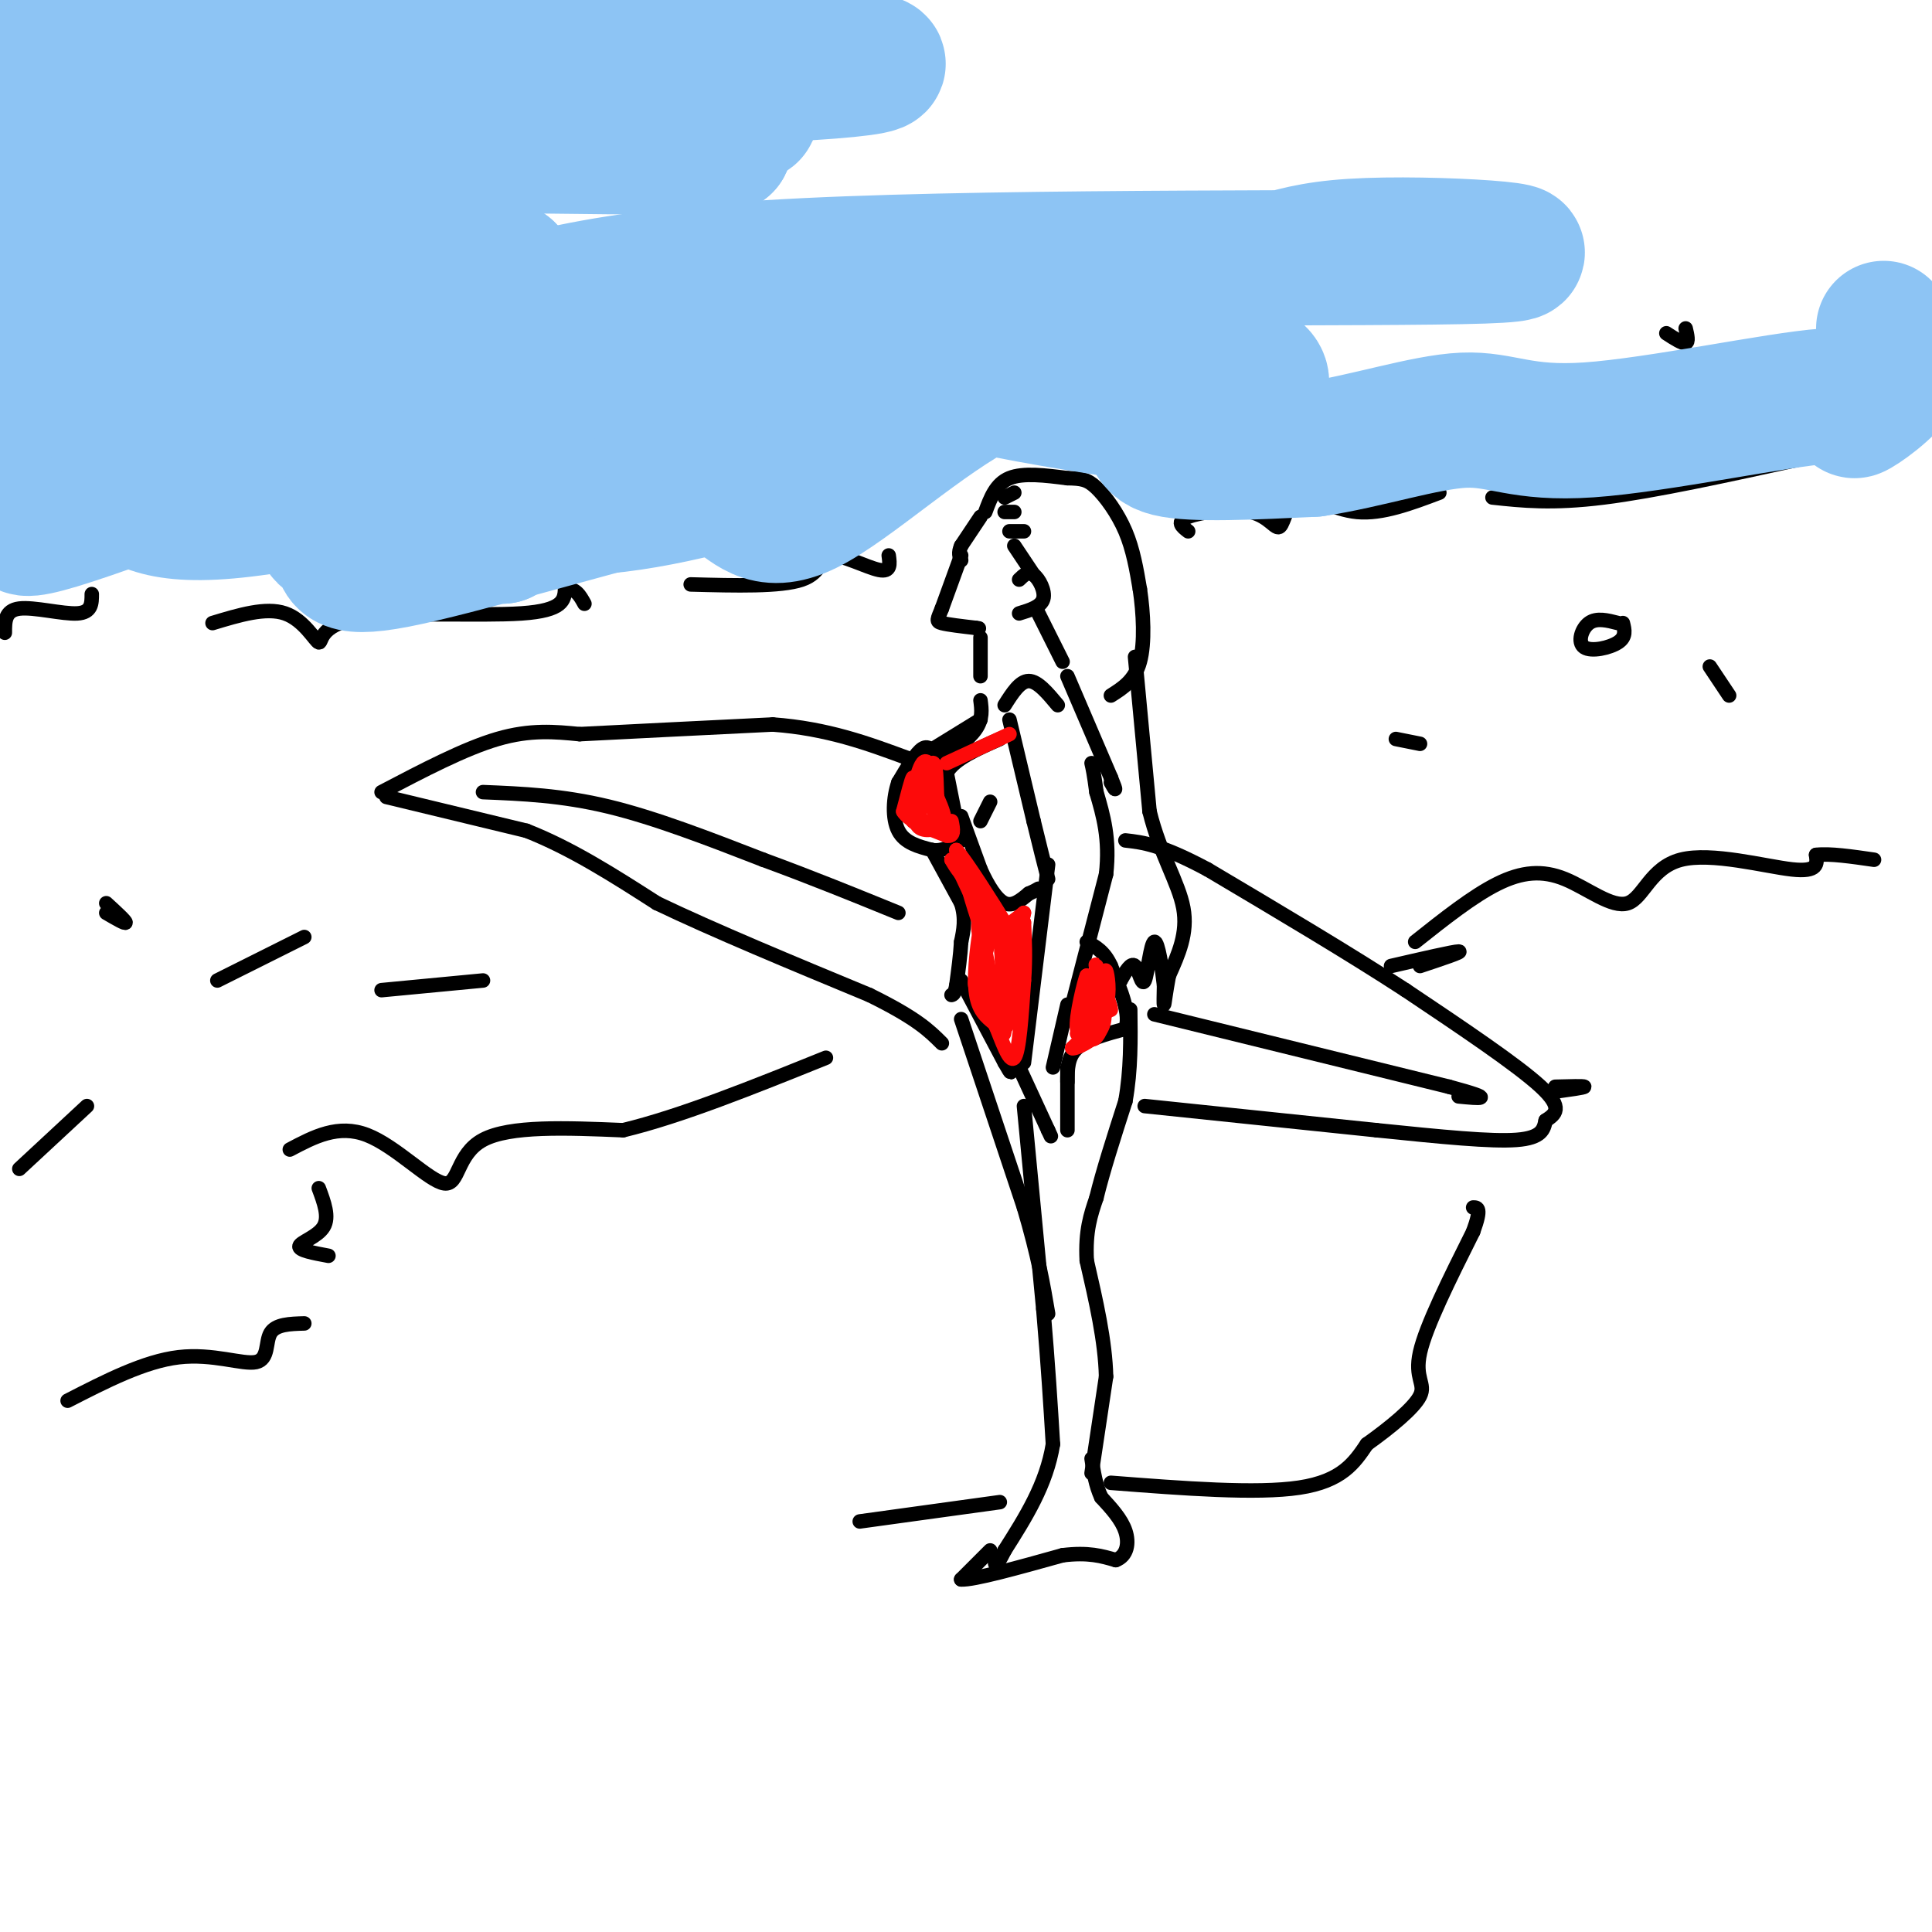 <svg viewBox='0 0 400 400' version='1.1' xmlns='http://www.w3.org/2000/svg' xmlns:xlink='http://www.w3.org/1999/xlink'><g fill='none' stroke='#000000' stroke-width='3' stroke-linecap='round' stroke-linejoin='round'><path d='M203,107c0.000,0.000 -4.000,6.000 -4,6'/><path d='M199,113c-0.667,1.500 -0.333,2.250 0,3'/><path d='M199,115c0.000,0.000 -4.000,11.000 -4,11'/><path d='M195,126c-0.933,2.333 -1.267,2.667 0,3c1.267,0.333 4.133,0.667 7,1'/><path d='M202,130c1.167,0.167 0.583,0.083 0,0'/><path d='M211,127c2.267,-0.689 4.533,-1.378 5,-3c0.467,-1.622 -0.867,-4.178 -2,-5c-1.133,-0.822 -2.067,0.089 -3,1'/><path d='M204,106c1.083,-2.917 2.167,-5.833 5,-7c2.833,-1.167 7.417,-0.583 12,0'/><path d='M221,99c2.893,0.060 4.125,0.208 6,2c1.875,1.792 4.393,5.226 6,9c1.607,3.774 2.304,7.887 3,12'/><path d='M236,122c0.733,4.889 1.067,11.111 0,15c-1.067,3.889 -3.533,5.444 -6,7'/><path d='M203,132c0.000,0.000 0.000,8.000 0,8'/><path d='M215,127c0.000,0.000 5.000,10.000 5,10'/><path d='M214,119c0.000,0.000 -4.000,-6.000 -4,-6'/><path d='M209,110c0.000,0.000 3.000,0.000 3,0'/><path d='M208,106c0.000,0.000 2.000,0.000 2,0'/><path d='M208,103c0.000,0.000 2.000,-1.000 2,-1'/><path d='M208,146c1.583,-2.500 3.167,-5.000 5,-5c1.833,0.000 3.917,2.500 6,5'/><path d='M209,149c0.000,0.000 5.000,21.000 5,21'/><path d='M214,170c1.333,5.500 2.167,8.750 3,12'/><path d='M212,220c0.000,0.000 5.000,-41.000 5,-41'/><path d='M211,221c0.000,0.000 6.000,13.000 6,13'/><path d='M217,234c1.000,2.167 0.500,1.083 0,0'/><path d='M221,234c0.000,0.000 0.000,-13.000 0,-13'/><path d='M218,221c0.000,0.000 3.000,-13.000 3,-13'/><path d='M222,208c0.000,0.000 7.000,-27.000 7,-27'/><path d='M229,181c0.833,-7.333 -0.583,-12.167 -2,-17'/><path d='M227,164c-0.500,-3.833 -0.750,-4.917 -1,-6'/><path d='M221,140c0.000,0.000 9.000,21.000 9,21'/><path d='M230,161c1.500,3.667 0.750,2.333 0,1'/><path d='M203,145c0.250,1.917 0.500,3.833 -1,6c-1.500,2.167 -4.750,4.583 -8,7'/><path d='M194,157c-0.833,-1.417 -1.667,-2.833 -3,-2c-1.333,0.833 -3.167,3.917 -5,7'/><path d='M186,162c-1.089,3.133 -1.311,7.467 0,10c1.311,2.533 4.156,3.267 7,4'/><path d='M193,176c2.167,0.333 4.083,-0.833 6,-2'/><path d='M198,170c0.000,0.000 -2.000,-10.000 -2,-10'/><path d='M196,160c1.500,-2.833 6.250,-4.917 11,-7'/><path d='M190,157c0.000,0.000 13.000,-8.000 13,-8'/><path d='M203,170c0.000,0.000 2.000,-4.000 2,-4'/><path d='M199,169c0.000,0.000 4.000,11.000 4,11'/><path d='M203,180c1.511,3.356 3.289,6.244 5,7c1.711,0.756 3.356,-0.622 5,-2'/><path d='M213,185c1.167,-0.500 1.583,-0.750 2,-1'/><path d='M193,176c0.000,0.000 6.000,11.000 6,11'/><path d='M199,187c1.000,3.167 0.500,5.583 0,8'/><path d='M199,195c-0.167,2.833 -0.583,5.917 -1,9'/><path d='M198,204c-0.333,1.833 -0.667,1.917 -1,2'/><path d='M199,203c0.000,0.000 9.000,17.000 9,17'/><path d='M208,220c1.667,3.000 1.333,2.000 1,1'/><path d='M221,224c0.000,-2.583 0.000,-5.167 2,-7c2.000,-1.833 6.000,-2.917 10,-4'/><path d='M233,213c1.167,-2.833 -0.917,-7.917 -3,-13'/><path d='M230,200c-1.333,-3.000 -3.167,-4.000 -5,-5'/><path d='M199,211c0.000,0.000 13.000,39.000 13,39'/><path d='M212,250c3.000,10.167 4.000,16.083 5,22'/><path d='M212,229c0.000,0.000 4.000,42.000 4,42'/><path d='M216,271c1.000,11.667 1.500,19.833 2,28'/><path d='M218,299c-1.333,8.333 -5.667,15.167 -10,22'/><path d='M208,321c-2.000,4.000 -2.000,3.000 -2,2'/><path d='M205,321c0.000,0.000 -6.000,6.000 -6,6'/><path d='M199,327c2.500,0.167 11.750,-2.417 21,-5'/><path d='M220,322c5.333,-0.667 8.167,0.167 11,1'/><path d='M231,323c2.378,-0.867 2.822,-3.533 2,-6c-0.822,-2.467 -2.911,-4.733 -5,-7'/><path d='M228,310c-1.167,-2.500 -1.583,-5.250 -2,-8'/><path d='M226,305c0.000,0.000 3.000,-20.000 3,-20'/><path d='M229,285c-0.167,-7.333 -2.083,-15.667 -4,-24'/><path d='M225,261c-0.333,-6.167 0.833,-9.583 2,-13'/><path d='M227,248c1.333,-5.500 3.667,-12.750 6,-20'/><path d='M233,228c1.167,-6.500 1.083,-12.750 1,-19'/><path d='M80,165c0.000,0.000 29.000,7.000 29,7'/><path d='M109,172c9.333,3.667 18.167,9.333 27,15'/><path d='M136,187c11.833,5.667 27.917,12.333 44,19'/><path d='M180,206c9.833,4.833 12.417,7.417 15,10'/><path d='M79,164c8.583,-4.500 17.167,-9.000 24,-11c6.833,-2.000 11.917,-1.500 17,-1'/><path d='M120,152c9.500,-0.500 24.750,-1.250 40,-2'/><path d='M160,150c11.333,0.833 19.667,3.917 28,7'/><path d='M237,229c0.000,0.000 48.000,5.000 48,5'/><path d='M285,234c13.644,1.400 23.756,2.400 29,2c5.244,-0.400 5.622,-2.200 6,-4'/><path d='M320,232c1.956,-1.289 3.844,-2.511 -1,-7c-4.844,-4.489 -16.422,-12.244 -28,-20'/><path d='M291,205c-11.500,-7.500 -26.250,-16.250 -41,-25'/><path d='M250,180c-9.667,-5.167 -13.333,-5.583 -17,-6'/><path d='M288,200c6.500,-1.500 13.000,-3.000 14,-3c1.000,0.000 -3.500,1.500 -8,3'/><path d='M322,226c3.000,-0.417 6.000,-0.833 6,-1c0.000,-0.167 -3.000,-0.083 -6,0'/><path d='M239,210c0.000,0.000 61.000,15.000 61,15'/><path d='M300,225c10.500,2.833 6.250,2.417 2,2'/><path d='M100,164c8.167,0.333 16.333,0.667 26,3c9.667,2.333 20.833,6.667 32,11'/><path d='M158,178c10.000,3.667 19.000,7.333 28,11'/><path d='M235,136c0.000,0.000 3.000,32.000 3,32'/><path d='M238,168c2.156,8.800 6.044,14.800 7,20c0.956,5.200 -1.022,9.600 -3,14'/><path d='M242,202c-0.689,3.689 -0.911,5.911 -1,6c-0.089,0.089 -0.044,-1.956 0,-4'/><path d='M241,204c-0.354,-3.199 -1.239,-9.198 -2,-9c-0.761,0.198 -1.397,6.592 -2,8c-0.603,1.408 -1.172,-2.169 -2,-3c-0.828,-0.831 -1.914,1.085 -3,3'/><path d='M232,203c-0.833,0.333 -1.417,-0.333 -2,-1'/><path d='M178,315c0.000,0.000 29.000,-4.000 29,-4'/><path d='M230,307c15.083,1.167 30.167,2.333 39,1c8.833,-1.333 11.417,-5.167 14,-9'/><path d='M283,299c4.786,-3.417 9.750,-7.458 11,-10c1.250,-2.542 -1.214,-3.583 0,-9c1.214,-5.417 6.107,-15.208 11,-25'/><path d='M305,255c1.833,-5.000 0.917,-5.000 0,-5'/><path d='M14,290c7.958,-4.083 15.917,-8.167 23,-9c7.083,-0.833 13.292,1.583 16,1c2.708,-0.583 1.917,-4.167 3,-6c1.083,-1.833 4.042,-1.917 7,-2'/><path d='M68,260c-3.111,-0.578 -6.222,-1.156 -6,-2c0.222,-0.844 3.778,-1.956 5,-4c1.222,-2.044 0.111,-5.022 -1,-8'/><path d='M60,238c5.018,-2.655 10.036,-5.310 16,-3c5.964,2.310 12.875,9.583 16,10c3.125,0.417 2.464,-6.024 8,-9c5.536,-2.976 17.268,-2.488 29,-2'/><path d='M129,234c11.833,-2.833 26.917,-8.917 42,-15'/><path d='M293,195c5.952,-4.728 11.903,-9.456 17,-12c5.097,-2.544 9.338,-2.903 14,-1c4.662,1.903 9.744,6.067 13,5c3.256,-1.067 4.684,-7.364 11,-9c6.316,-1.636 17.519,1.390 23,2c5.481,0.610 5.241,-1.195 5,-3'/><path d='M376,177c2.833,-0.333 7.417,0.333 12,1'/><path d='M246,110c-1.304,-1.007 -2.609,-2.014 0,-3c2.609,-0.986 9.130,-1.952 13,-1c3.870,0.952 5.089,3.822 6,3c0.911,-0.822 1.515,-5.337 4,-6c2.485,-0.663 6.853,2.525 12,3c5.147,0.475 11.074,-1.762 17,-4'/><path d='M309,103c6.167,0.667 12.333,1.333 23,0c10.667,-1.333 25.833,-4.667 41,-8'/><path d='M373,95c6.833,-1.333 3.417,-0.667 0,0'/><path d='M335,129c-2.220,-0.571 -4.440,-1.143 -6,0c-1.560,1.143 -2.458,4.000 -1,5c1.458,1.000 5.274,0.143 7,-1c1.726,-1.143 1.363,-2.571 1,-4'/><path d='M354,138c0.000,0.000 4.000,6.000 4,6'/><path d='M294,154c0.000,0.000 -5.000,-1.000 -5,-1'/><path d='M349,68c0.333,1.417 0.667,2.833 0,3c-0.667,0.167 -2.333,-0.917 -4,-2'/><path d='M1,131c0.000,-2.311 0.000,-4.622 3,-5c3.000,-0.378 9.000,1.178 12,1c3.000,-0.178 3.000,-2.089 3,-4'/><path d='M44,129c5.533,-1.676 11.065,-3.352 15,-2c3.935,1.352 6.271,5.734 7,6c0.729,0.266 -0.150,-3.582 8,-5c8.150,-1.418 25.329,-0.405 34,-1c8.671,-0.595 8.836,-2.797 9,-5'/><path d='M117,122c2.167,-0.333 3.083,1.333 4,3'/><path d='M143,121c9.327,0.250 18.655,0.500 23,-1c4.345,-1.500 3.708,-4.750 6,-5c2.292,-0.250 7.512,2.500 10,3c2.488,0.500 2.244,-1.250 2,-3'/><path d='M22,189c2.000,1.167 4.000,2.333 4,2c0.000,-0.333 -2.000,-2.167 -4,-4'/><path d='M45,203c0.000,0.000 18.000,-9.000 18,-9'/><path d='M79,205c0.000,0.000 21.000,-2.000 21,-2'/><path d='M18,229c0.000,0.000 -14.000,13.000 -14,13'/><path d='M49,91c0.000,0.000 79.000,-11.000 79,-11'/><path d='M112,101c0.000,0.000 15.000,-1.000 15,-1'/><path d='M203,77c0.000,0.000 8.000,0.000 8,0'/><path d='M232,73c0.000,0.000 9.000,-1.000 9,-1'/><path d='M150,53c0.000,0.000 14.000,-1.000 14,-1'/><path d='M74,42c-1.917,0.833 -3.833,1.667 -2,2c1.833,0.333 7.417,0.167 13,0'/></g>
<g fill='none' stroke='#FD0A0A' stroke-width='3' stroke-linecap='round' stroke-linejoin='round'><path d='M191,161c-0.333,4.250 -0.667,8.500 -1,9c-0.333,0.500 -0.667,-2.750 -1,-6'/><path d='M189,164c-0.167,0.000 -0.083,3.000 0,6'/><path d='M189,170c1.378,1.422 4.822,1.978 6,1c1.178,-0.978 0.089,-3.489 -1,-6'/><path d='M194,165c-0.155,-3.000 -0.042,-7.500 -1,-7c-0.958,0.500 -2.988,6.000 -3,9c-0.012,3.000 1.994,3.500 4,4'/><path d='M194,171c-0.311,0.933 -3.089,1.267 -4,0c-0.911,-1.267 0.044,-4.133 1,-7'/><path d='M191,164c0.867,0.422 2.533,4.978 3,5c0.467,0.022 -0.267,-4.489 -1,-9'/><path d='M193,160c-0.511,-2.111 -1.289,-2.889 -2,-2c-0.711,0.889 -1.356,3.444 -2,6'/><path d='M189,164c-0.222,-0.044 0.222,-3.156 0,-3c-0.222,0.156 -1.111,3.578 -2,7'/><path d='M187,168c1.167,2.000 5.083,3.500 9,5'/><path d='M196,173c1.667,0.333 1.333,-1.333 1,-3'/><path d='M196,158c0.000,0.000 13.000,-6.000 13,-6'/><path d='M199,181c1.583,3.417 3.167,6.833 3,6c-0.167,-0.833 -2.083,-5.917 -4,-11'/><path d='M198,176c1.733,1.800 8.067,11.800 10,15c1.933,3.200 -0.533,-0.400 -3,-4'/><path d='M205,187c-1.333,-1.667 -3.167,-3.833 -5,-6'/><path d='M200,181c-0.167,1.333 1.917,7.667 4,14'/><path d='M204,195c0.133,4.533 -1.533,8.867 -2,9c-0.467,0.133 0.267,-3.933 1,-8'/><path d='M203,196c0.262,-2.833 0.417,-5.917 0,-4c-0.417,1.917 -1.405,8.833 -1,13c0.405,4.167 2.202,5.583 4,7'/><path d='M206,212c1.422,3.356 2.978,8.244 4,7c1.022,-1.244 1.511,-8.622 2,-16'/><path d='M212,203c0.333,-4.667 0.167,-8.333 0,-12'/><path d='M212,191c-1.067,-1.511 -3.733,0.711 -4,1c-0.267,0.289 1.867,-1.356 4,-3'/><path d='M212,189c-0.265,1.925 -2.927,8.238 -4,9c-1.073,0.762 -0.558,-4.026 0,-3c0.558,1.026 1.159,7.864 1,8c-0.159,0.136 -1.080,-6.432 -2,-13'/><path d='M207,190c0.044,3.578 1.156,19.022 1,23c-0.156,3.978 -1.578,-3.511 -3,-11'/><path d='M205,202c-0.762,-3.464 -1.167,-6.625 -1,-4c0.167,2.625 0.905,11.036 2,14c1.095,2.964 2.548,0.482 4,-2'/><path d='M210,210c0.844,-4.444 0.956,-14.556 1,-18c0.044,-3.444 0.022,-0.222 0,3'/><path d='M211,195c0.214,1.982 0.748,5.439 -1,4c-1.748,-1.439 -5.778,-7.772 -7,-8c-1.222,-0.228 0.365,5.649 1,6c0.635,0.351 0.317,-4.825 0,-10'/><path d='M204,187c-0.833,-2.667 -2.917,-4.333 -5,-6'/><path d='M199,181c-1.167,-1.500 -1.583,-2.250 -2,-3'/><path d='M197,178c1.022,0.822 4.578,4.378 6,7c1.422,2.622 0.711,4.311 0,6'/><path d='M223,214c0.000,0.000 2.000,-12.000 2,-12'/><path d='M225,202c-0.400,0.800 -2.400,8.800 -2,11c0.400,2.200 3.200,-1.400 6,-5'/><path d='M229,208c0.933,-2.556 0.267,-6.444 0,-7c-0.267,-0.556 -0.133,2.222 0,5'/><path d='M229,206c0.131,2.024 0.458,4.583 0,3c-0.458,-1.583 -1.702,-7.310 -2,-8c-0.298,-0.690 0.351,3.655 1,8'/><path d='M228,209c-0.289,-0.622 -1.511,-6.178 -2,-6c-0.489,0.178 -0.244,6.089 0,12'/><path d='M226,215c0.711,0.978 2.489,-2.578 2,-3c-0.489,-0.422 -3.244,2.289 -6,5'/><path d='M222,217c0.444,0.289 4.556,-1.489 6,-4c1.444,-2.511 0.222,-5.756 -1,-9'/><path d='M227,204c0.726,0.357 3.042,5.750 3,5c-0.042,-0.750 -2.440,-7.643 -3,-9c-0.560,-1.357 0.720,2.821 2,7'/></g>
<g fill='none' stroke='#8DC4F4' stroke-width='28' stroke-linecap='round' stroke-linejoin='round'><path d='M9,88c42.655,-1.613 85.310,-3.226 108,-4c22.690,-0.774 25.417,-0.708 9,4c-16.417,4.708 -51.976,14.060 -72,17c-20.024,2.940 -24.512,-0.530 -29,-4'/><path d='M25,101c-5.412,-1.186 -4.442,-2.151 -10,1c-5.558,3.151 -17.645,10.420 -3,6c14.645,-4.420 56.021,-20.527 76,-29c19.979,-8.473 18.561,-9.312 16,-11c-2.561,-1.688 -6.264,-4.226 -12,-6c-5.736,-1.774 -13.506,-2.785 -34,-2c-20.494,0.785 -53.713,3.367 -48,3c5.713,-0.367 50.356,-3.684 95,-7'/><path d='M105,56c0.228,-1.819 -46.702,-2.867 -68,-4c-21.298,-1.133 -16.966,-2.351 -17,-5c-0.034,-2.649 -4.435,-6.730 -6,-9c-1.565,-2.270 -0.293,-2.730 5,-4c5.293,-1.270 14.609,-3.351 38,-5c23.391,-1.649 60.857,-2.865 82,-4c21.143,-1.135 25.961,-2.190 -10,-3c-35.961,-0.810 -112.703,-1.374 -116,0c-3.297,1.374 66.852,4.687 137,8'/><path d='M150,30c-0.488,1.078 -70.210,-0.227 -102,-1c-31.790,-0.773 -25.650,-1.015 -27,-2c-1.350,-0.985 -10.191,-2.712 -9,-5c1.191,-2.288 12.413,-5.135 16,-7c3.587,-1.865 -0.461,-2.747 17,-2c17.461,0.747 56.432,3.124 90,3c33.568,-0.124 61.734,-2.750 38,-4c-23.734,-1.250 -99.367,-1.125 -175,-1'/><path d='M-1,9c45.421,-1.227 90.843,-2.453 88,-1c-2.843,1.453 -53.949,5.586 -74,5c-20.051,-0.586 -9.046,-5.890 -5,4c4.046,9.890 1.131,34.974 0,46c-1.131,11.026 -0.480,7.993 -2,9c-1.520,1.007 -5.212,6.053 -7,4c-1.788,-2.053 -1.674,-11.207 0,-22c1.674,-10.793 4.907,-23.227 7,-25c2.093,-1.773 3.047,7.113 4,16'/><path d='M10,45c3.544,9.745 10.403,26.107 12,35c1.597,8.893 -2.067,10.315 9,7c11.067,-3.315 36.864,-11.369 57,-18c20.136,-6.631 34.612,-11.839 79,-14c44.388,-2.161 118.687,-1.276 140,-2c21.313,-0.724 -10.361,-3.056 -27,-2c-16.639,1.056 -18.243,5.499 -37,8c-18.757,2.501 -54.665,3.058 -79,5c-24.335,1.942 -37.096,5.269 -40,8c-2.904,2.731 4.048,4.865 11,7'/><path d='M135,79c14.821,1.119 46.375,0.417 40,3c-6.375,2.583 -50.679,8.452 -61,11c-10.321,2.548 13.339,1.774 37,1'/><path d='M151,94c10.171,-0.015 17.098,-0.554 11,2c-6.098,2.554 -25.222,8.200 -40,9c-14.778,0.800 -25.209,-3.246 -29,-3c-3.791,0.246 -0.940,4.785 2,7c2.940,2.215 5.970,2.108 9,2'/><path d='M104,111c-6.044,0.009 -25.656,-0.967 -33,-1c-7.344,-0.033 -2.422,0.878 -1,3c1.422,2.122 -0.656,5.456 12,3c12.656,-2.456 40.044,-10.702 54,-14c13.956,-3.298 14.478,-1.649 15,0'/><path d='M151,102c4.143,2.119 7.000,7.417 16,3c9.000,-4.417 24.143,-18.548 37,-25c12.857,-6.452 23.429,-5.226 34,-4'/><path d='M238,76c9.255,-0.799 15.391,-0.797 19,0c3.609,0.797 4.689,2.389 4,4c-0.689,1.611 -3.147,3.241 -6,3c-2.853,-0.241 -6.101,-2.355 -7,-2c-0.899,0.355 0.550,3.177 2,6'/><path d='M250,87c-8.933,-0.356 -32.267,-4.244 -41,-6c-8.733,-1.756 -2.867,-1.378 3,-1'/><path d='M212,80c5.607,0.786 18.125,3.250 23,6c4.875,2.750 2.107,5.786 7,7c4.893,1.214 17.446,0.607 30,0'/><path d='M272,93c10.866,-1.614 23.031,-5.650 31,-6c7.969,-0.350 11.740,2.986 26,2c14.260,-0.986 39.008,-6.295 49,-7c9.992,-0.705 5.229,3.195 6,3c0.771,-0.195 7.078,-4.484 9,-8c1.922,-3.516 -0.539,-6.258 -3,-9'/></g>
</svg>